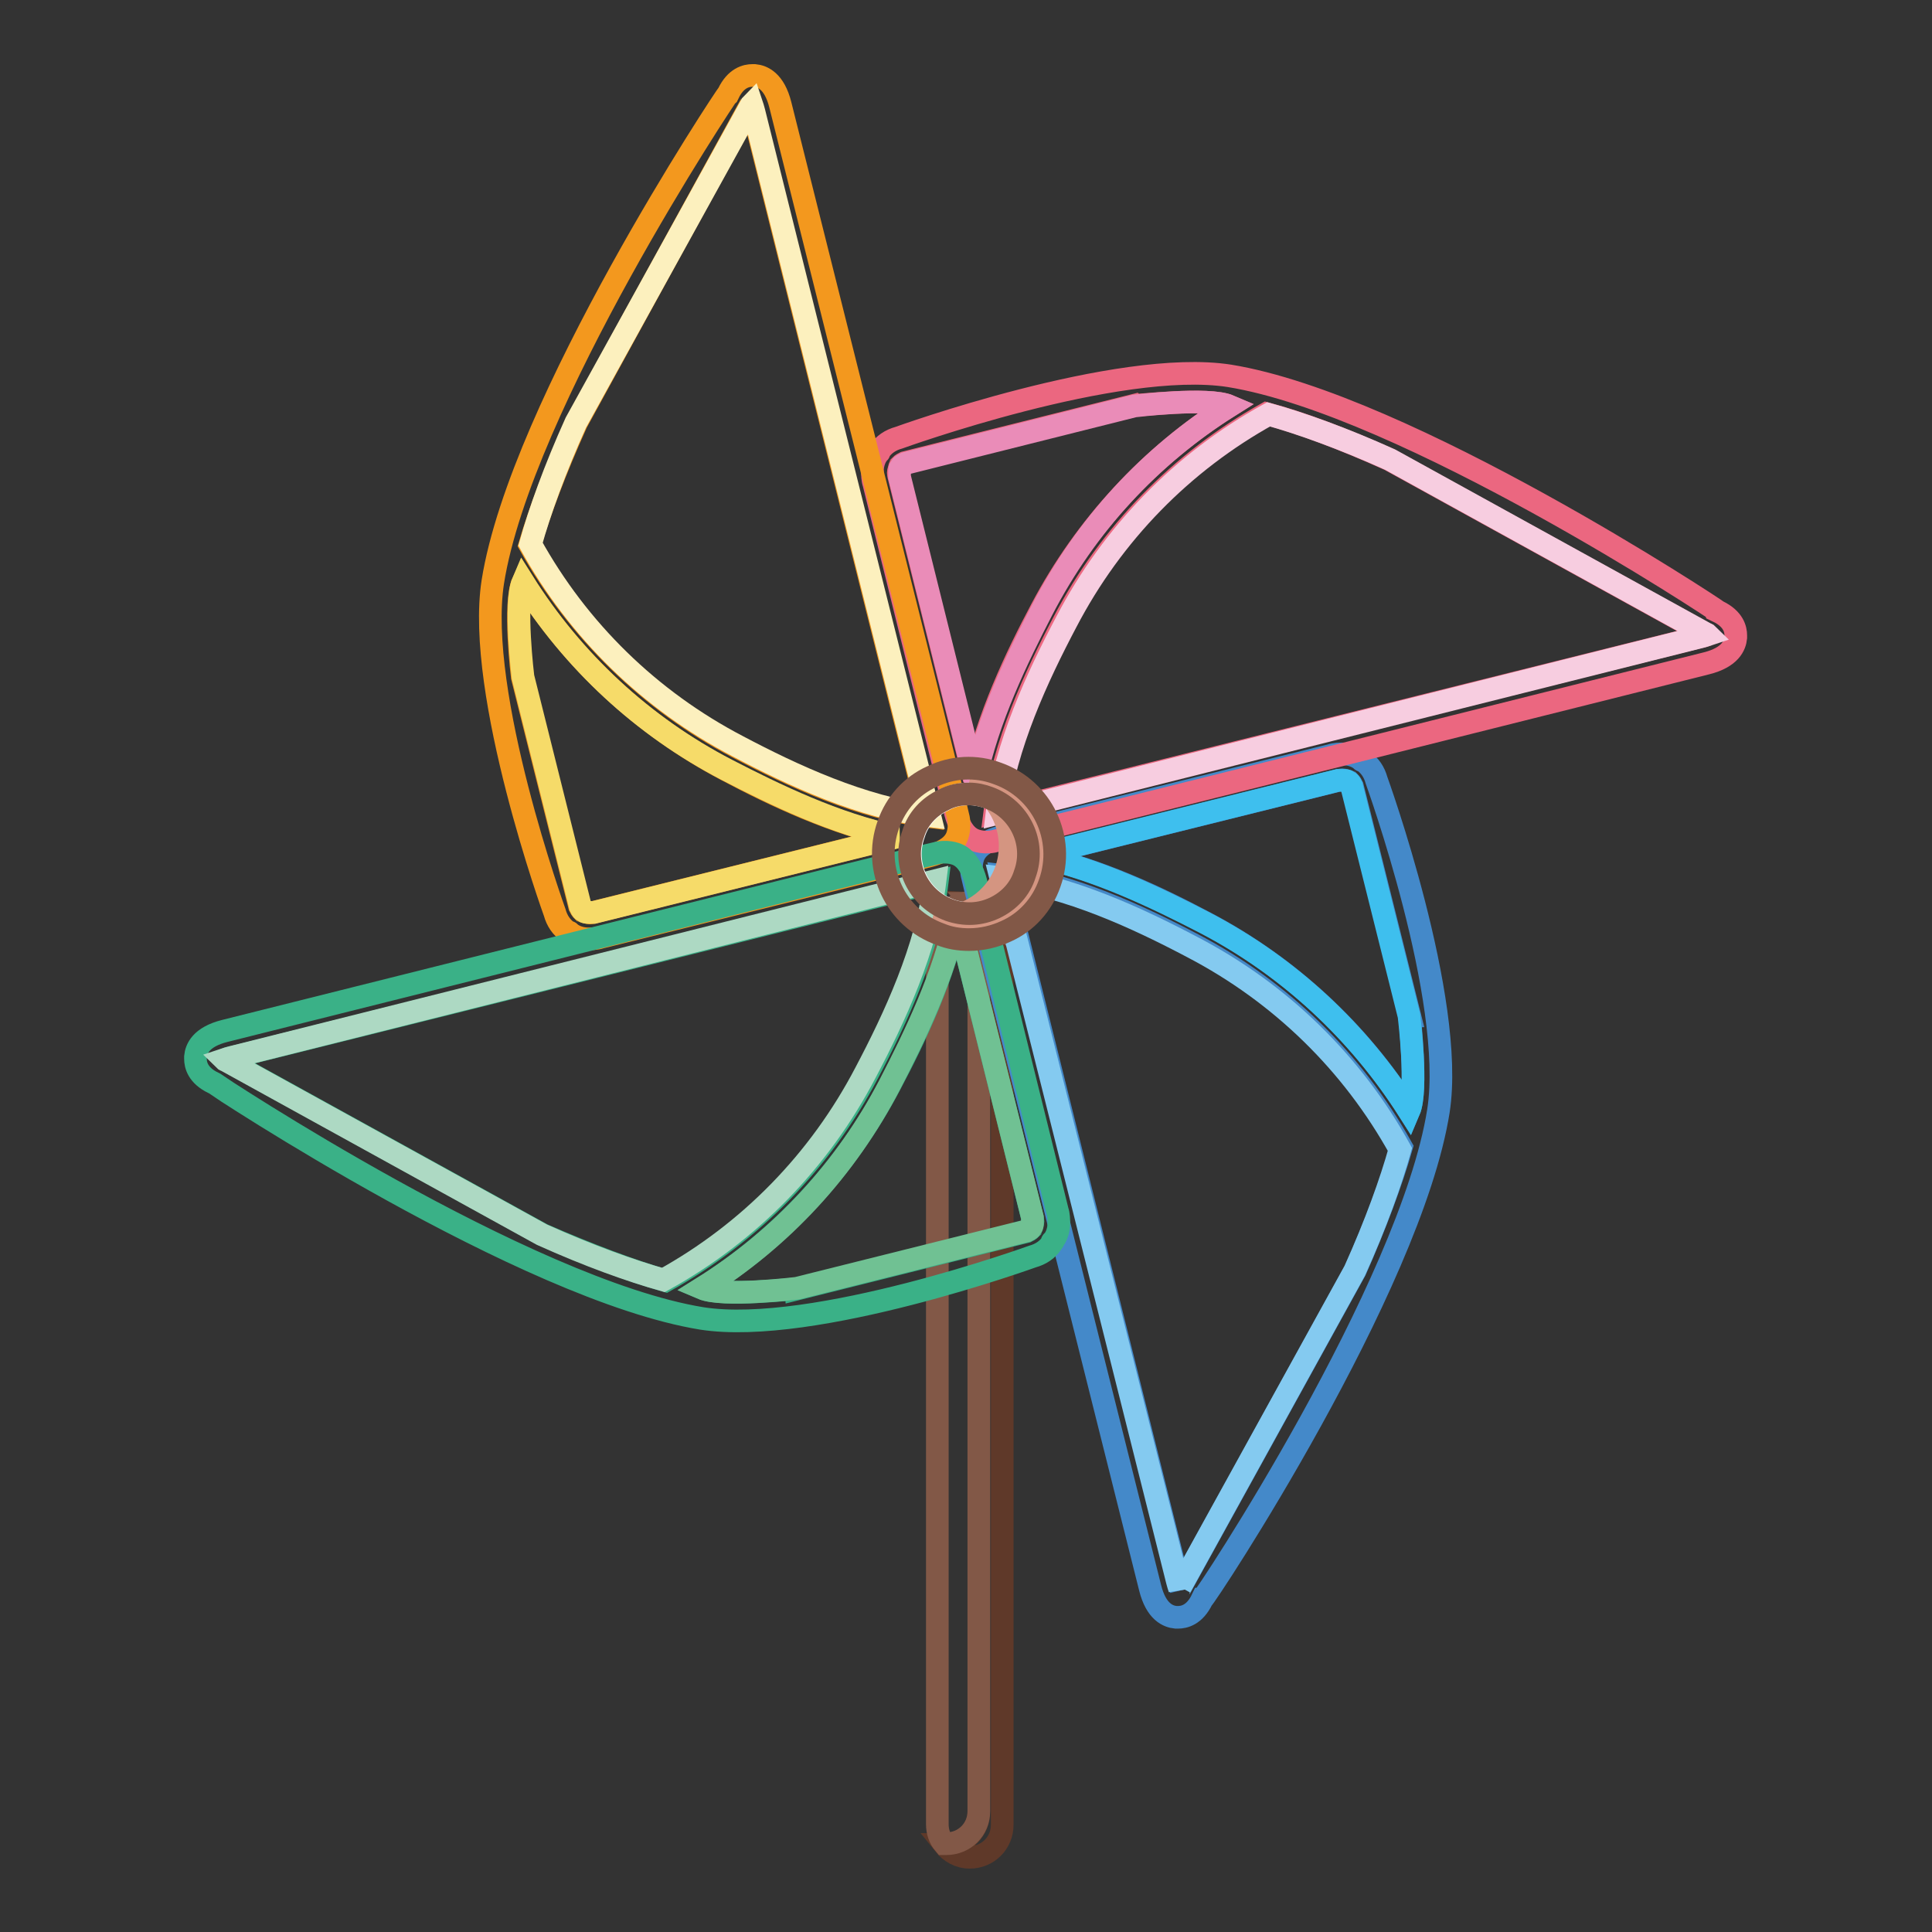 <?xml version="1.0" encoding="utf-8"?>
<!-- Svg Vector Icons : http://www.onlinewebfonts.com/icon -->
<!DOCTYPE svg PUBLIC "-//W3C//DTD SVG 1.1//EN" "http://www.w3.org/Graphics/SVG/1.1/DTD/svg11.dtd">
<svg version="1.1" xmlns="http://www.w3.org/2000/svg" xmlns:xlink="http://www.w3.org/1999/xlink" x="0px" y="0px" viewBox="0 0 256 256" enable-background="new 0 0 256 256" xml:space="preserve">
<rect x="0" y="0" width="256" height="256" fill="#333333" stroke="none"/>
<g> <path stroke-width="3" fill-opacity="0" stroke="#5f3929"  d="M128.8,119.7c0.6,0.7,0.9,1.6,0.9,2.6v117.8c0,2.4-1.9,4.3-4.3,4.3c-0.1,0-0.2,0-0.3,0c0.8,1,2,1.7,3.4,1.7 c2.4,0,4.3-1.9,4.3-4.3V123.9C132.7,121.7,131,119.8,128.8,119.7z"/> <path stroke-width="3" fill-opacity="0" stroke="#825847"  d="M130.3,120.1c0.1,0,0.2,0.1,0.3,0.1C130.5,120.2,130.4,120.1,130.3,120.1z M125.4,244.3 c2.4,0,4.3-1.9,4.3-4.3V122.3c0-1-0.3-1.9-0.9-2.6c0.1,0,0.3,0,0.4,0c-0.2,0-0.5-0.1-0.7-0.1c-2.4,0-4.3,1.9-4.3,4.3v117.8 c0,1,0.3,1.9,0.9,2.6C125.2,244.3,125.3,244.3,125.4,244.3L125.4,244.3z M131.6,121.1c0,0,0.1,0.1,0.1,0.2 C131.7,121.2,131.7,121.1,131.6,121.1z M131,120.5c0.1,0,0.1,0.1,0.2,0.2C131.2,120.6,131.1,120.6,131,120.5z M131.9,121.4 c0,0.1,0.1,0.1,0.1,0.2C132,121.5,131.9,121.5,131.9,121.4z M130.7,120.3c0.1,0,0.2,0.1,0.2,0.2 C130.9,120.4,130.8,120.3,130.7,120.3z M131.5,121c0-0.1-0.1-0.1-0.2-0.2C131.4,120.8,131.5,120.9,131.5,121z M132.6,122.9 c0,0,0,0.1,0,0.2C132.6,123,132.6,123,132.6,122.9z M132.7,123.3c0,0,0,0.1,0,0.1C132.7,123.4,132.7,123.4,132.7,123.3z  M132.5,122.5c0,0,0,0.1,0.1,0.2C132.5,122.6,132.5,122.5,132.5,122.5z M132.3,122.1c0,0.1,0,0.1,0.1,0.2 C132.4,122.2,132.3,122.2,132.3,122.1z M130,119.9c0.1,0,0.2,0.1,0.3,0.1C130.2,120,130.1,120,130,119.9z M129.6,119.8 c0.1,0,0.2,0.1,0.3,0.1C129.8,119.9,129.7,119.8,129.6,119.8z"/> <path stroke-width="3" fill-opacity="0" stroke="#4489c9"  d="M190.6,147.2c2.3-14.8-8.2-43.8-8.2-43.8c-0.3-1.1-0.9-2-1.8-2.6c0,0,0,0-0.1,0c0,0-0.1,0-0.1-0.1 c-0.1-0.1-0.2-0.1-0.3-0.2h0c-0.6-0.4-1.4-0.6-2.1-0.6c-0.5,0-1.1,0-1.7,0.2l-43.6,10.8l-0.1,0c-1.5,0.4-2.9,1.1-3.5,2.3 c0,0-0.6,1.1-0.3,2.7c0.3,1.6,23.6,94.5,23.6,94.5c0.8,3.2,2.4,3.8,3.4,3.9c0.1,0,0.2,0,0.3,0c0.8,0,2.2-0.3,3.2-2.4 C159.6,211.9,186.9,170.6,190.6,147.2L190.6,147.2z M186.7,147.2c-6.6-10.5-15.9-19.1-26.9-24.9c-6.4-3.4-14.4-7.2-22.6-8.9 l40.2-10l0.1,0c0.2-0.1,0.5-0.1,0.7,0c0.1,0,0.3,0.1,0.4,0.1c0.1,0,0.1,0.1,0.2,0.1c0.2,0.2,0.3,0.4,0.4,0.6c0,0,7.6,30.4,7.6,30.4 C186.7,134.6,187.9,144.4,186.7,147.2z M179.6,168.3l-23.1,41.9l0,0c0,0.1-0.1,0.1-0.1,0.2c-0.1-0.2-0.2-0.5-0.3-1l-23.3-93.4 c9,1.1,18.2,5.4,25.4,9.2c11.6,6.1,21.1,15.4,27.5,26.8C184.4,156.5,182.3,162.2,179.6,168.3L179.6,168.3z"/> <path stroke-width="3" fill-opacity="0" stroke="#3ebfee"  d="M186.7,147.2c1.2-2.8,0-12.6,0-12.6l-7.6-30.4c-0.1-0.2-0.2-0.5-0.4-0.6c-0.1,0-0.1-0.1-0.2-0.1 c-0.1-0.1-0.2-0.1-0.4-0.1c-0.2,0-0.5,0-0.7,0l-0.1,0l-40.2,10c8.2,1.7,16.2,5.6,22.6,8.9C170.8,128.1,180,136.7,186.7,147.2 L186.7,147.2z"/> <path stroke-width="3" fill-opacity="0" stroke="#84caf0"  d="M156,209.5c0.1,0.4,0.2,0.7,0.3,1c0-0.1,0.1-0.1,0.1-0.2l0,0l23.1-41.9c2.8-6.2,4.8-11.8,6-16.1 c-6.3-11.4-15.8-20.7-27.5-26.8c-7.2-3.8-16.4-8.1-25.4-9.2L156,209.5L156,209.5z"/> <path stroke-width="3" fill-opacity="0" stroke="#eb6780"  d="M162.9,49.8c-14.8-2.3-43.8,8.2-43.8,8.2c-1.1,0.3-2,0.9-2.6,1.8c0,0,0,0,0,0.1c0,0,0,0.1-0.1,0.1 c-0.1,0.1-0.1,0.2-0.2,0.3v0c-0.4,0.6-0.6,1.4-0.6,2.1c0,0.5,0,1.1,0.2,1.7l10.8,43.6l0,0c0.4,1.5,1.1,2.9,2.3,3.5 c0,0,1.1,0.6,2.7,0.3c1.6-0.3,94.5-23.6,94.5-23.6c3.2-0.8,3.8-2.4,3.9-3.4c0-0.1,0-0.2,0-0.3c0-0.8-0.3-2.2-2.4-3.2 C227.6,80.9,186.3,53.6,162.9,49.8L162.9,49.8z M162.9,53.8c-10.5,6.6-19.1,15.9-24.9,26.9c-3.4,6.4-7.2,14.4-8.9,22.6l-10-40.2 l0-0.1c-0.1-0.2-0.1-0.5,0-0.7c0-0.1,0.1-0.3,0.1-0.4c0-0.1,0.1-0.1,0.1-0.2c0.2-0.2,0.4-0.3,0.6-0.4c0,0,30.4-7.6,30.4-7.6 C150.4,53.8,160.1,52.6,162.9,53.8z M184.1,60.9L226,84l0,0c0.1,0,0.1,0.1,0.2,0.1c-0.2,0.1-0.5,0.2-1,0.3l-93.4,23.3 c1.1-9,5.4-18.2,9.2-25.4c6.1-11.6,15.4-21.1,26.8-27.5C172.3,56,177.9,58.1,184.1,60.9z"/> <path stroke-width="3" fill-opacity="0" stroke="#ea8cb8"  d="M162.9,53.8c-2.8-1.2-12.6,0-12.6,0L120,61.4c-0.2,0.1-0.5,0.2-0.6,0.4c0,0.1-0.1,0.1-0.1,0.2 c-0.1,0.1-0.1,0.2-0.1,0.4c0,0.2,0,0.5,0,0.7l0,0.1l10,40.2c1.7-8.2,5.6-16.2,8.9-22.6C143.9,69.6,152.4,60.4,162.9,53.8 L162.9,53.8z"/> <path stroke-width="3" fill-opacity="0" stroke="#f7cde0"  d="M225.3,84.4c0.4-0.1,0.7-0.2,1-0.3c0,0-0.1-0.1-0.2-0.1l0,0l-41.9-23.1c-6.2-2.8-11.8-4.8-16.1-6 c-11.4,6.3-20.7,15.8-26.8,27.5c-3.8,7.2-8.1,16.4-9.2,25.4L225.3,84.4L225.3,84.4z"/> <path stroke-width="3" fill-opacity="0" stroke="#f3981e"  d="M65.3,77.1c-2.3,14.8,8.2,43.8,8.2,43.8c0.3,1.1,0.9,2,1.8,2.6c0,0,0,0,0.1,0c0,0,0.1,0,0.1,0.1 c0.1,0.1,0.2,0.1,0.3,0.2h0c0.6,0.4,1.4,0.6,2.1,0.6c0.5,0,1.1,0,1.7-0.2l43.6-10.8l0,0c1.5-0.4,2.9-1.1,3.5-2.3 c0,0,0.6-1.1,0.3-2.7c-0.3-1.6-23.6-94.5-23.6-94.5c-0.8-3.2-2.4-3.8-3.4-3.9c-0.1,0-0.2,0-0.3,0c-0.8,0-2.2,0.3-3.2,2.4 C96.3,12.5,69,53.7,65.3,77.1z M69.3,77.1c6.6,10.5,15.9,19.1,26.9,24.9c6.4,3.4,14.4,7.2,22.6,8.9l-40.2,10l-0.1,0 c-0.2,0.1-0.5,0.1-0.7,0c-0.1,0-0.3-0.1-0.4-0.1c-0.1,0-0.1-0.1-0.2-0.1c-0.2-0.2-0.3-0.4-0.4-0.6c0,0-7.6-30.4-7.6-30.4 C69.2,89.7,68,79.9,69.3,77.1z M76.4,56l23-42l0,0c0-0.1,0.1-0.1,0.1-0.2c0.1,0.2,0.2,0.5,0.3,1l23.3,93.4 c-9-1.1-18.2-5.4-25.4-9.2c-11.6-6.1-21.1-15.4-27.5-26.8C71.5,67.8,73.6,62.2,76.4,56z"/> <path stroke-width="3" fill-opacity="0" stroke="#f6db69"  d="M69.3,77.1c-1.2,2.8,0,12.6,0,12.6l7.6,30.4c0.1,0.2,0.2,0.5,0.4,0.6c0.1,0,0.1,0.1,0.2,0.1 c0.1,0.1,0.2,0.1,0.4,0.1c0.2,0,0.5,0,0.7,0l0.1,0l40.2-10c-8.2-1.7-16.2-5.6-22.6-8.9C85.1,96.2,75.9,87.6,69.3,77.1L69.3,77.1z" /> <path stroke-width="3" fill-opacity="0" stroke="#fcf0be"  d="M99.9,14.8c-0.1-0.4-0.2-0.7-0.3-1c0,0-0.1,0.1-0.1,0.2l0,0L76.3,56c-2.8,6.2-4.8,11.8-6,16.1 c6.3,11.4,15.8,20.7,27.5,26.8c7.2,3.8,16.4,8.1,25.4,9.2L99.9,14.8z"/> <path stroke-width="3" fill-opacity="0" stroke="#3ab187"  d="M93,174.7c14.8,2.3,43.8-8.2,43.8-8.2c1.1-0.3,2-0.9,2.6-1.8c0,0,0-0.1,0-0.1c0-0.1,0-0.1,0.1-0.1 c0.1-0.1,0.1-0.2,0.2-0.3v0c0.4-0.6,0.6-1.4,0.6-2.1c0-0.5,0-1.1-0.2-1.7l-10.8-43.6l0,0c-0.4-1.5-1.1-2.9-2.3-3.5 c0,0-1.1-0.6-2.7-0.3c-1.6,0.3-94.5,23.6-94.5,23.6c-3.2,0.8-3.8,2.4-3.9,3.4c0,0.1,0,0.2,0,0.3c0,0.8,0.3,2.2,2.4,3.2 C28.4,143.6,69.6,170.9,93,174.7z M93,170.7c10.5-6.6,19.1-15.9,24.9-26.9c3.4-6.4,7.2-14.4,8.9-22.6l10,40.2l0,0.1 c0.1,0.2,0.1,0.5,0,0.7c0,0.1-0.1,0.3-0.1,0.4c0,0.1-0.1,0.1-0.1,0.2c-0.2,0.2-0.4,0.3-0.6,0.4c0,0-30.4,7.6-30.4,7.6 C105.6,170.7,95.8,171.9,93,170.7L93,170.7z M71.9,163.6L30,140.5l0,0c-0.1-0.1-0.1-0.1-0.2-0.1c0.2-0.1,0.5-0.2,1-0.3l93.4-23.3 c-1.1,9-5.4,18.2-9.2,25.4c-6.1,11.6-15.4,21.1-26.8,27.5C83.7,168.4,78.1,166.3,71.9,163.6L71.9,163.6z"/> <path stroke-width="3" fill-opacity="0" stroke="#70c193"  d="M93,170.7c2.8,1.2,12.6,0,12.6,0l30.4-7.6c0.2-0.1,0.5-0.2,0.6-0.4c0-0.1,0.1-0.1,0.1-0.2 c0.1-0.1,0.1-0.2,0.1-0.4c0-0.2,0-0.5,0-0.7l0-0.1l-10-40.2c-1.7,8.2-5.6,16.2-8.9,22.6C112.1,154.9,103.6,164.1,93,170.7L93,170.7 z"/> <path stroke-width="3" fill-opacity="0" stroke="#add9c3"  d="M30.7,140.1c-0.4,0.1-0.7,0.2-1,0.3c0,0,0.1,0.1,0.2,0.1l0,0l41.9,23.1c6.2,2.8,11.8,4.8,16.1,6 c11.4-6.3,20.7-15.8,26.8-27.5c3.8-7.2,8.1-16.4,9.2-25.4L30.7,140.1z"/> <path stroke-width="3" fill-opacity="0" stroke="#ffffff"  d="M131.1,105.7c-0.9-0.3-1.8-0.5-2.6-0.5c-1.2,0-2.3,0.2-3.4,0.8c-1.9,0.9-3.4,2.5-4,4.5 c-1.5,4.1,0.7,8.6,4.8,10.1c2,0.7,4.1,0.6,6-0.3c1.9-0.9,3.4-2.5,4-4.5C137.3,111.7,135.2,107.2,131.1,105.7L131.1,105.7z"/> <path stroke-width="3" fill-opacity="0" stroke="#d49581"  d="M131.7,104.1c-1-0.3-2-0.5-2.9-0.5c4.1,2.2,6.1,7.2,4.5,11.7c-1.4,4-5.3,6.5-9.4,6.4 c0.4,0.2,0.9,0.4,1.3,0.6c5,1.8,10.5-0.8,12.3-5.9C139.3,111.4,136.7,105.9,131.7,104.1z"/> <path stroke-width="3" fill-opacity="0" stroke="#825847"  d="M128.4,124.5c-1.3,0-2.6-0.2-3.8-0.7c-5.9-2.1-9-8.6-6.9-14.5c1-2.9,3.1-5.2,5.8-6.4 c2.7-1.3,5.8-1.5,8.7-0.4c5.9,2.1,9,8.6,6.9,14.5c-1,2.9-3.1,5.2-5.8,6.4C131.8,124.1,130.1,124.5,128.4,124.5z M128.4,105.2 c-1.2,0-2.3,0.2-3.4,0.8c-1.9,0.9-3.4,2.5-4,4.5c-1.5,4.1,0.7,8.6,4.8,10.1c2,0.7,4.1,0.6,6-0.3c1.9-0.9,3.4-2.5,4-4.5 c1.5-4.1-0.7-8.6-4.8-10.1C130.2,105.4,129.3,105.2,128.4,105.2z"/></g>
</svg>